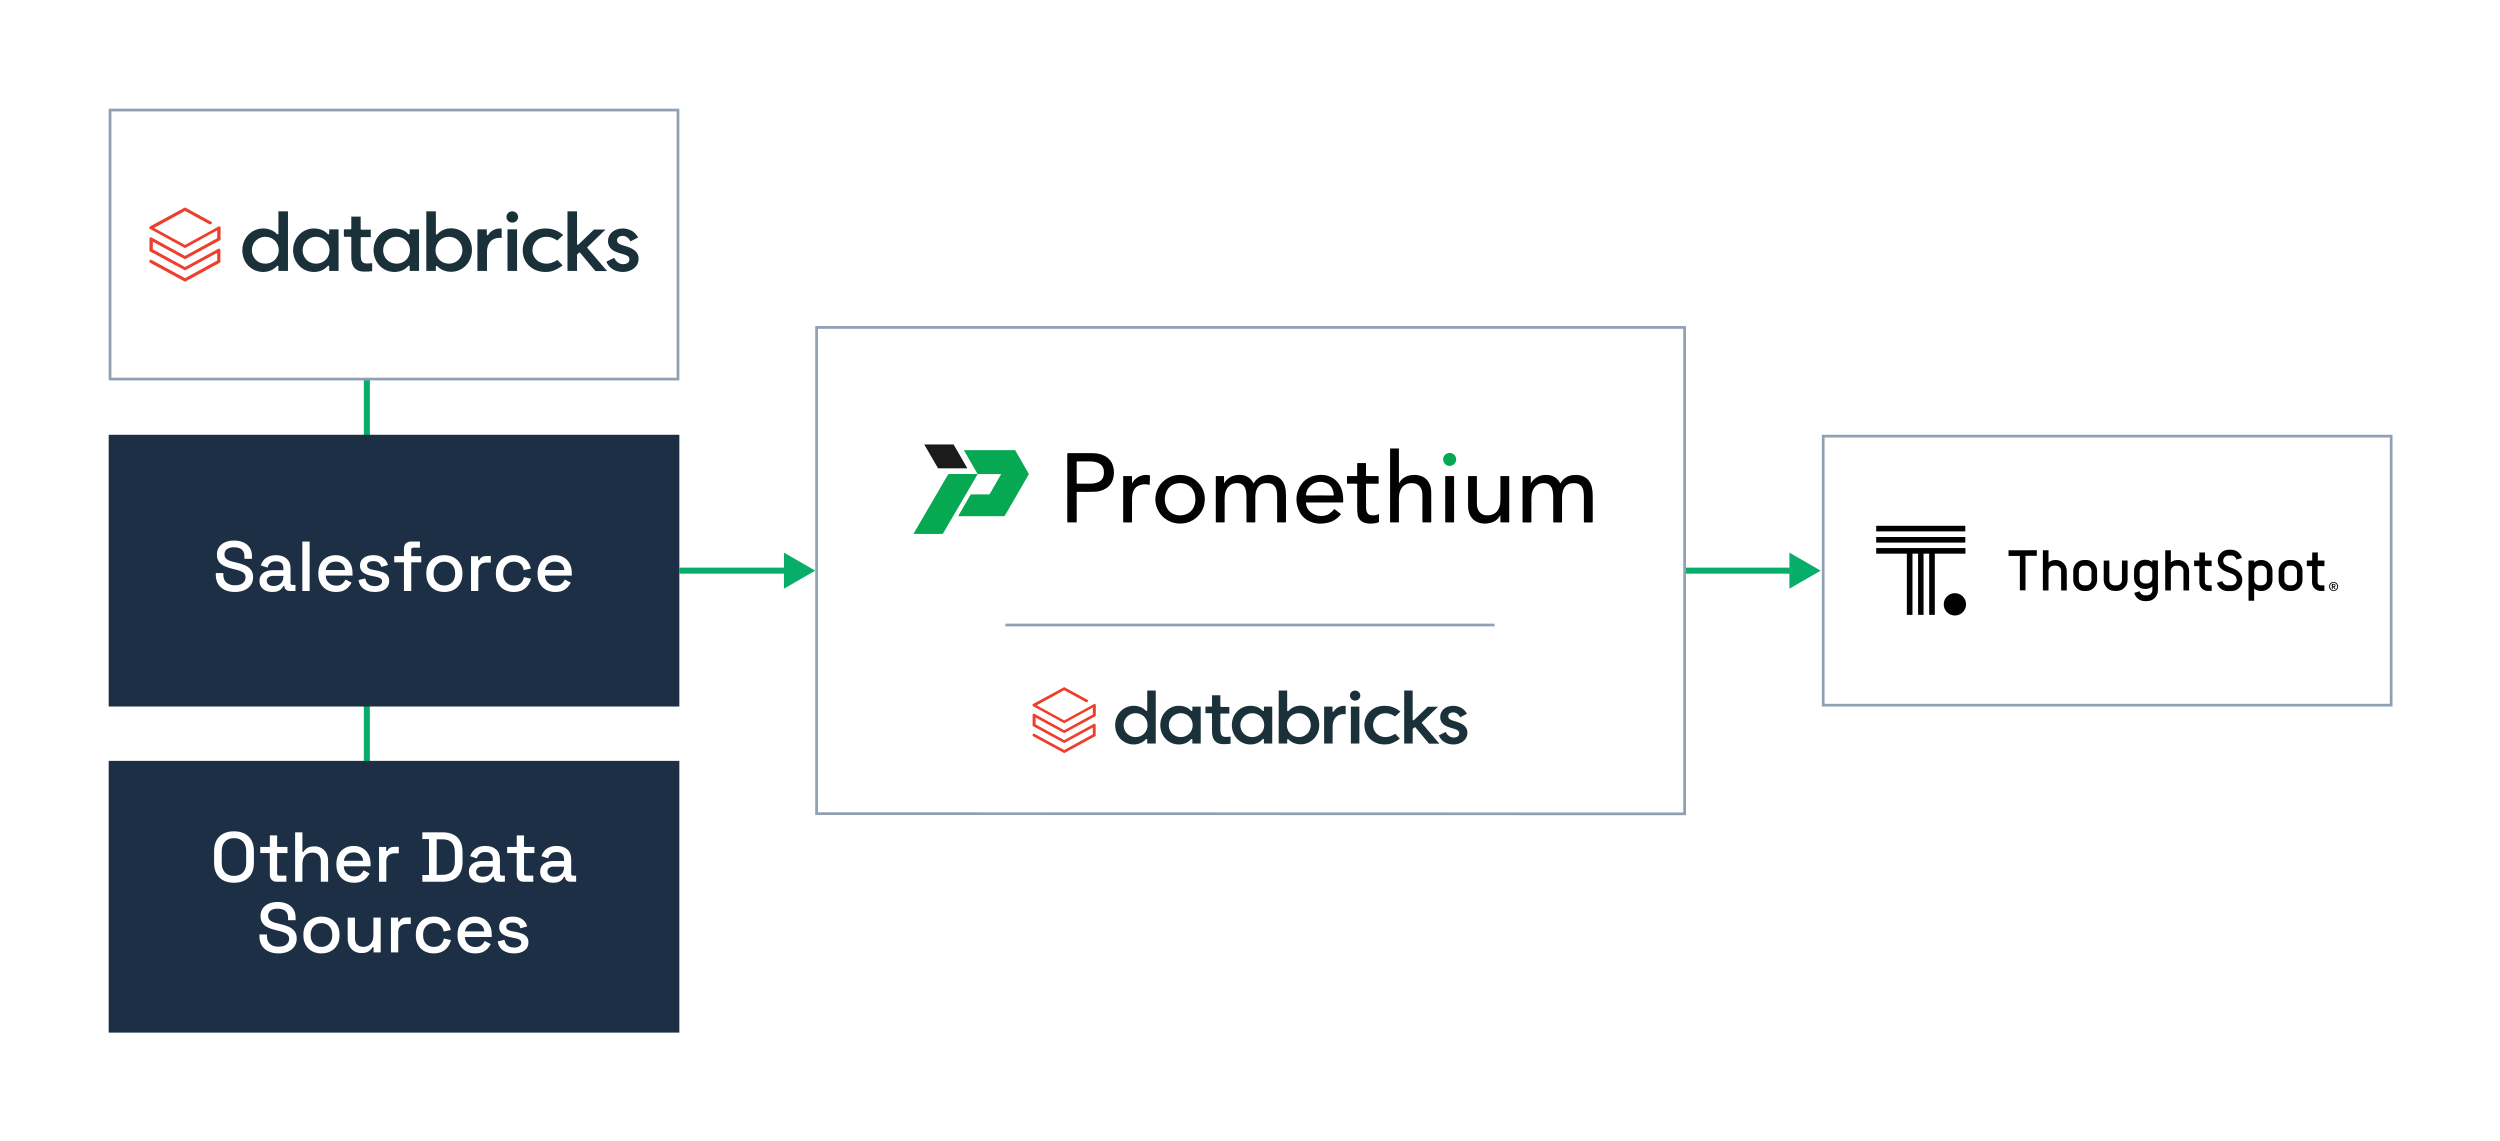 <?xml version="1.0" encoding="UTF-8"?>
<svg id="Layer_1" xmlns="http://www.w3.org/2000/svg" version="1.1" viewBox="0 0 920 420">
  <!-- Generator: Adobe Illustrator 29.5.1, SVG Export Plug-In . SVG Version: 2.1.0 Build 141)  -->
  <defs>
    <style>
      .st0 {
        fill: #1c2f44;
      }

      .st1 {
        fill: #010101;
      }

      .st2 {
        fill: #ef3e2c;
      }

      .st3 {
        fill-rule: evenodd;
      }

      .st3, .st4 {
        fill: #1b313a;
      }

      .st5 {
        fill: #07ae69;
      }

      .st6 {
        fill: none;
        stroke: #8fa0b3;
        stroke-miterlimit: 10;
      }

      .st7 {
        fill: #020202;
      }

      .st8 {
        fill: #1a1b1a;
      }

      .st9 {
        fill: #fff;
      }

      .st10 {
        fill: #07a852;
      }

      .st11 {
        fill: #8fa0b3;
      }
    </style>
  </defs>
  <rect class="st9" width="920" height="420"/>
  <g>
    <rect class="st5" x="250" y="208.89" width="40.442" height="2.22"/>
    <polygon class="st5" points="288.499 216.641 300 210 288.499 203.359 288.499 216.641"/>
  </g>
  <g>
    <rect class="st5" x="620" y="208.89" width="40.442" height="2.22"/>
    <polygon class="st5" points="658.499 216.641 670 210 658.499 203.359 658.499 216.641"/>
  </g>
  <rect class="st5" x="58.749" y="208.89" width="152.502" height="2.22" transform="translate(345 75) rotate(90)"/>
  <rect class="st0" x="40" y="160" width="210" height="100"/>
  <g>
    <rect class="st9" x="670.942" y="160.5" width="209" height="99"/>
    <path class="st11" d="M879.442,161v98h-208v-98h208M880.442,160h-210v100h210v-100h0Z"/>
  </g>
  <rect class="st0" x="40" y="280" width="210" height="100"/>
  <g>
    <path class="st9" d="M86.431,217.852c-1.37,0-2.583-.243-3.641-.728-1.057-.485-1.885-1.2-2.482-2.146-.598-.944-.897-2.093-.897-3.445v-.649h2.782v.649c0,1.283.386,2.245,1.157,2.887.771.641,1.798.962,3.081.962,1.3,0,2.279-.273,2.938-.819.659-.546.988-1.252.988-2.119,0-.572-.156-1.04-.468-1.404-.312-.363-.754-.653-1.326-.87s-1.257-.421-2.054-.611l-.962-.234c-1.162-.276-2.172-.619-3.029-1.026-.858-.407-1.521-.949-1.989-1.625-.468-.677-.702-1.543-.702-2.601,0-1.074.265-1.993.793-2.756.529-.763,1.262-1.352,2.197-1.768.937-.416,2.036-.624,3.302-.624s2.396.217,3.394.649c.996.434,1.781,1.075,2.353,1.924.572.85.858,1.916.858,3.198v.937h-2.782v-.937c0-.779-.16-1.412-.48-1.897-.321-.485-.768-.841-1.34-1.066-.571-.225-1.239-.338-2.002-.338-1.109,0-1.972.229-2.587.689-.615.459-.923,1.096-.923,1.91,0,.556.134,1.011.403,1.365.269.355.663.646,1.183.871.521.226,1.17.425,1.95.598l.962.234c1.179.26,2.219.594,3.12,1.001s1.612.958,2.132,1.651c.521.693.78,1.586.78,2.678s-.273,2.046-.819,2.86-1.322,1.451-2.327,1.91c-1.005.46-2.192.689-3.562.689Z"/>
    <path class="st9" d="M100.307,217.852c-.919,0-1.738-.156-2.457-.468-.72-.312-1.292-.771-1.717-1.378s-.637-1.344-.637-2.21c0-.885.212-1.616.637-2.197s1.006-1.019,1.742-1.313c.737-.294,1.573-.441,2.51-.441h3.899v-.832c0-.745-.226-1.343-.676-1.794-.451-.451-1.145-.676-2.08-.676-.919,0-1.621.217-2.106.649-.485.434-.806.997-.962,1.69l-2.496-.807c.208-.692.542-1.321,1.001-1.885.46-.562,1.07-1.018,1.833-1.365.763-.346,1.682-.52,2.757-.52,1.664,0,2.972.425,3.926,1.273.953.85,1.43,2.055,1.43,3.614v5.278c0,.52.242.78.729.78h1.092v2.235h-2.002c-.607,0-1.102-.155-1.482-.468-.381-.312-.572-.736-.572-1.274v-.077h-.39c-.139.26-.347.563-.624.909-.277.348-.685.646-1.222.897-.538.251-1.248.377-2.132.377ZM100.696,215.642c1.074,0,1.941-.308,2.6-.923.659-.615.988-1.46.988-2.535v-.26h-3.744c-.711,0-1.282.151-1.716.455-.434.303-.65.75-.65,1.339s.226,1.058.677,1.403c.45.348,1.065.521,1.846.521Z"/>
    <path class="st9" d="M111.266,217.487v-18.2h2.678v18.2h-2.678Z"/>
    <path class="st9" d="M123.644,217.852c-1.3,0-2.436-.273-3.406-.819s-1.729-1.316-2.274-2.313-.819-2.153-.819-3.472v-.312c0-1.335.269-2.5.807-3.497.536-.996,1.286-1.768,2.249-2.313.962-.547,2.075-.819,3.341-.819,1.23,0,2.31.272,3.236.819.928.546,1.651,1.304,2.171,2.274.521.971.78,2.106.78,3.406v1.014h-9.854c.034,1.127.411,2.024,1.131,2.691.719.667,1.616,1.001,2.69,1.001,1.006,0,1.764-.226,2.275-.676.511-.451.905-.971,1.183-1.561l2.21,1.145c-.242.485-.594.996-1.053,1.533-.459.538-1.062.988-1.807,1.353-.746.364-1.699.546-2.86.546ZM119.899,209.766h7.099c-.069-.971-.416-1.729-1.04-2.275s-1.439-.818-2.444-.818c-1.006,0-1.824.272-2.457.818s-1.019,1.305-1.157,2.275Z"/>
    <path class="st9" d="M137.96,217.852c-1.63,0-2.981-.364-4.057-1.092-1.074-.729-1.733-1.829-1.976-3.302l2.496-.599c.139.711.372,1.274.702,1.69.329.416.74.711,1.234.884.494.174,1.027.26,1.6.26.849,0,1.503-.164,1.963-.494.459-.329.688-.754.688-1.273,0-.521-.217-.901-.649-1.145-.434-.242-1.075-.441-1.924-.598l-.885-.156c-.866-.156-1.655-.381-2.365-.676-.711-.295-1.274-.702-1.69-1.222-.416-.521-.624-1.188-.624-2.002,0-1.214.45-2.154,1.353-2.821.9-.667,2.097-1.001,3.588-1.001,1.438,0,2.621.325,3.549.975.927.65,1.529,1.53,1.807,2.64l-2.496.701c-.155-.779-.485-1.33-.987-1.65-.503-.32-1.127-.481-1.872-.481-.729,0-1.301.135-1.717.403s-.624.646-.624,1.131c0,.521.204.901.611,1.145.407.242.958.425,1.651.546l.91.155c.918.156,1.759.373,2.521.65s1.365.676,1.807,1.196c.442.52.663,1.213.663,2.08,0,1.282-.477,2.279-1.43,2.989-.953.711-2.236,1.066-3.848,1.066Z"/>
    <path class="st9" d="M148.658,217.487v-10.556h-3.588v-2.262h3.588v-2.809c0-.779.234-1.403.702-1.872.468-.468,1.092-.702,1.872-.702h3.302v2.263h-2.443c-.503,0-.755.26-.755.779v2.341h3.692v2.262h-3.692v10.556h-2.678Z"/>
    <path class="st9" d="M163.512,217.852c-1.282,0-2.422-.265-3.419-.793s-1.78-1.287-2.353-2.275c-.572-.987-.858-2.157-.858-3.51v-.39c0-1.353.286-2.518.858-3.497s1.355-1.737,2.353-2.275c.997-.537,2.137-.806,3.419-.806,1.283,0,2.427.269,3.433.806,1.005.538,1.794,1.296,2.365,2.275.572.979.858,2.145.858,3.497v.39c0,1.353-.286,2.522-.858,3.51-.571.988-1.36,1.747-2.365,2.275-1.006.528-2.149.793-3.433.793ZM163.512,215.46c1.179,0,2.137-.377,2.873-1.132.736-.754,1.105-1.798,1.105-3.133v-.233c0-1.335-.364-2.379-1.092-3.134-.729-.754-1.69-1.131-2.887-1.131-1.161,0-2.11.377-2.847,1.131-.737.755-1.105,1.799-1.105,3.134v.233c0,1.335.368,2.379,1.105,3.133.736.755,1.686,1.132,2.847,1.132Z"/>
    <path class="st9" d="M173.335,217.487v-12.817h2.626v1.508h.416c.208-.537.541-.932,1.001-1.184.459-.251,1.026-.377,1.703-.377h1.533v2.418h-1.638c-.867,0-1.577.239-2.132.716s-.832,1.209-.832,2.196v7.54h-2.678Z"/>
    <path class="st9" d="M189.06,217.852c-1.231,0-2.345-.26-3.342-.78-.996-.52-1.785-1.273-2.365-2.262-.581-.988-.871-2.175-.871-3.562v-.338c0-1.386.29-2.569.871-3.549.58-.979,1.369-1.732,2.365-2.262.997-.528,2.11-.793,3.342-.793,1.23,0,2.278.226,3.146.676.866.451,1.564,1.049,2.093,1.794.529.746.871,1.569,1.027,2.47l-2.6.547c-.087-.572-.27-1.093-.547-1.561s-.667-.841-1.17-1.118c-.503-.276-1.135-.416-1.897-.416-.746,0-1.417.169-2.016.507-.598.339-1.07.824-1.417,1.456-.347.634-.52,1.4-.52,2.302v.233c0,.901.173,1.673.52,2.314s.819,1.127,1.417,1.456c.599.329,1.27.494,2.016.494,1.126,0,1.984-.29,2.574-.871.589-.581.962-1.322,1.117-2.224l2.601.599c-.208.884-.576,1.698-1.105,2.443-.528.746-1.227,1.339-2.093,1.781-.867.442-1.915.663-3.146.663Z"/>
    <path class="st9" d="M204.324,217.852c-1.301,0-2.436-.273-3.406-.819s-1.729-1.316-2.275-2.313-.818-2.153-.818-3.472v-.312c0-1.335.269-2.5.806-3.497.537-.996,1.287-1.768,2.249-2.313.962-.547,2.075-.819,3.341-.819,1.23,0,2.31.272,3.237.819.927.546,1.651,1.304,2.171,2.274s.78,2.106.78,3.406v1.014h-9.854c.035,1.127.412,2.024,1.131,2.691.72.667,1.616,1.001,2.691,1.001,1.005,0,1.764-.226,2.275-.676.511-.451.905-.971,1.183-1.561l2.21,1.145c-.243.485-.594.996-1.053,1.533-.46.538-1.062.988-1.808,1.353s-1.698.546-2.859.546ZM200.58,209.766h7.098c-.069-.971-.416-1.729-1.04-2.275s-1.438-.818-2.443-.818c-1.006,0-1.825.272-2.457.818-.634.546-1.019,1.305-1.157,2.275Z"/>
  </g>
  <g>
    <path class="st9" d="M86.1,324.852c-2.236,0-4.013-.628-5.33-1.885-1.317-1.256-1.976-3.072-1.976-5.447v-4.264c0-2.375.658-4.189,1.976-5.447,1.317-1.256,3.094-1.885,5.33-1.885s4.017.629,5.343,1.885c1.326,1.258,1.989,3.072,1.989,5.447v4.264c0,2.375-.663,4.191-1.989,5.447-1.326,1.257-3.106,1.885-5.343,1.885ZM86.1,322.33c1.438,0,2.548-.42,3.328-1.262.78-.84,1.17-1.988,1.17-3.444v-4.472c0-1.457-.39-2.604-1.17-3.445s-1.89-1.262-3.328-1.262c-1.404,0-2.505.421-3.302,1.262-.798.841-1.196,1.988-1.196,3.445v4.472c0,1.456.398,2.604,1.196,3.444.797.842,1.897,1.262,3.302,1.262Z"/>
    <path class="st9" d="M101.848,324.488c-.78,0-1.4-.234-1.859-.703-.459-.467-.689-1.092-.689-1.871v-7.982h-3.535v-2.262h3.535v-4.238h2.679v4.238h3.821v2.262h-3.821v7.514c0,.521.242.78.728.78h2.678v2.263h-3.535Z"/>
    <path class="st9" d="M108.603,324.488v-18.201h2.678v7.203h.416c.173-.33.42-.65.741-.963.32-.312.745-.566,1.273-.767.529-.199,1.2-.299,2.016-.299.97,0,1.833.217,2.587.649.754.434,1.348,1.045,1.78,1.834.434.789.65,1.737.65,2.847v7.696h-2.678v-7.488c0-1.109-.277-1.928-.832-2.457s-1.317-.793-2.288-.793c-1.109,0-1.998.363-2.665,1.092-.668.729-1.001,1.785-1.001,3.172v6.475h-2.678Z"/>
    <path class="st9" d="M130.286,324.852c-1.301,0-2.436-.273-3.406-.818-.971-.547-1.729-1.317-2.275-2.314-.546-.996-.818-2.153-.818-3.471v-.312c0-1.334.269-2.5.806-3.496.537-.997,1.287-1.769,2.249-2.314.962-.547,2.075-.819,3.341-.819,1.23,0,2.31.272,3.237.819.927.546,1.651,1.305,2.171,2.275s.78,2.105.78,3.405v1.015h-9.854c.035,1.127.412,2.023,1.131,2.69.72.667,1.616,1.001,2.691,1.001,1.005,0,1.764-.225,2.275-.676.511-.451.905-.971,1.183-1.561l2.21,1.145c-.243.485-.594.996-1.053,1.533-.46.538-1.062.988-1.808,1.353s-1.698.546-2.859.546ZM126.542,316.766h7.098c-.069-.971-.416-1.729-1.04-2.275-.624-.545-1.438-.818-2.443-.818-1.006,0-1.825.273-2.457.818-.634.547-1.019,1.305-1.157,2.275Z"/>
    <path class="st9" d="M139.484,324.488v-12.818h2.626v1.508h.416c.208-.537.542-.932,1.001-1.184.459-.25,1.027-.377,1.703-.377h1.534v2.418h-1.638c-.867,0-1.578.239-2.133.716s-.832,1.209-.832,2.196v7.541h-2.678Z"/>
    <path class="st9" d="M155.422,324.488v-2.496h2.444v-13.209h-2.444v-2.496h7.28c2.427,0,4.285.616,5.577,1.847,1.291,1.231,1.937,3.085,1.937,5.563v3.406c0,2.479-.646,4.329-1.937,5.551-1.292,1.223-3.15,1.834-5.577,1.834h-7.28ZM160.7,321.939h2.027c1.577,0,2.747-.398,3.511-1.195.762-.797,1.144-1.984,1.144-3.562v-3.588c0-1.595-.382-2.781-1.144-3.562-.764-.779-1.934-1.17-3.511-1.17h-2.027v13.078Z"/>
    <path class="st9" d="M177.366,324.852c-.919,0-1.738-.156-2.457-.468-.72-.312-1.292-.771-1.717-1.378-.425-.606-.637-1.344-.637-2.21,0-.884.212-1.616.637-2.197s1.006-1.019,1.742-1.313c.737-.294,1.573-.441,2.51-.441h3.899v-.832c0-.745-.226-1.343-.676-1.794-.451-.45-1.145-.676-2.08-.676-.919,0-1.621.217-2.106.649-.485.434-.806.998-.962,1.69l-2.496-.806c.208-.693.542-1.322,1.001-1.885.46-.563,1.07-1.019,1.833-1.365s1.682-.521,2.757-.521c1.664,0,2.972.425,3.926,1.274.953.85,1.43,2.054,1.43,3.613v5.278c0,.521.242.78.729.78h1.092v2.236h-2.002c-.607,0-1.102-.156-1.482-.469-.381-.312-.572-.736-.572-1.273v-.078h-.39c-.139.26-.347.563-.624.91s-.685.646-1.222.896c-.538.252-1.248.377-2.132.377ZM177.756,322.642c1.074,0,1.941-.308,2.6-.923.659-.615.988-1.46.988-2.535v-.26h-3.744c-.711,0-1.282.152-1.716.455s-.65.75-.65,1.339.226,1.058.677,1.403c.45.348,1.065.521,1.846.521Z"/>
    <path class="st9" d="M192.711,324.488c-.78,0-1.399-.234-1.859-.703-.459-.467-.688-1.092-.688-1.871v-7.982h-3.536v-2.262h3.536v-4.238h2.678v4.238h3.822v2.262h-3.822v7.514c0,.521.243.78.729.78h2.678v2.263h-3.536Z"/>
    <path class="st9" d="M203.59,324.852c-.919,0-1.738-.156-2.457-.468-.72-.312-1.292-.771-1.717-1.378-.425-.606-.637-1.344-.637-2.21,0-.884.212-1.616.637-2.197s1.006-1.019,1.742-1.313c.737-.294,1.573-.441,2.51-.441h3.899v-.832c0-.745-.226-1.343-.676-1.794-.451-.45-1.145-.676-2.08-.676-.919,0-1.621.217-2.106.649-.485.434-.806.998-.962,1.69l-2.496-.806c.208-.693.542-1.322,1.001-1.885.46-.563,1.07-1.019,1.833-1.365s1.682-.521,2.757-.521c1.664,0,2.972.425,3.926,1.274.953.85,1.43,2.054,1.43,3.613v5.278c0,.521.242.78.729.78h1.092v2.236h-2.002c-.607,0-1.102-.156-1.482-.469-.381-.312-.572-.736-.572-1.273v-.078h-.39c-.139.26-.347.563-.624.91s-.685.646-1.222.896c-.538.252-1.248.377-2.132.377ZM203.979,322.642c1.074,0,1.941-.308,2.6-.923.659-.615.988-1.46.988-2.535v-.26h-3.744c-.711,0-1.282.152-1.716.455s-.65.75-.65,1.339.226,1.058.677,1.403c.45.348,1.065.521,1.846.521Z"/>
    <path class="st9" d="M102.482,350.852c-1.369,0-2.583-.242-3.64-.728-1.058-.485-1.885-1.2-2.483-2.146-.598-.944-.896-2.093-.896-3.445v-.649h2.782v.649c0,1.283.385,2.246,1.156,2.887s1.799.962,3.081.962c1.301,0,2.279-.272,2.938-.819.658-.546.988-1.252.988-2.119,0-.572-.156-1.039-.469-1.404-.312-.363-.754-.653-1.326-.87-.571-.217-1.257-.421-2.054-.611l-.962-.233c-1.161-.277-2.171-.62-3.029-1.027-.857-.407-1.521-.949-1.988-1.625-.469-.676-.702-1.543-.702-2.6,0-1.075.264-1.994.793-2.756.528-.764,1.261-1.353,2.197-1.769.936-.416,2.036-.624,3.302-.624,1.265,0,2.396.217,3.393.65s1.781,1.074,2.354,1.924c.571.85.857,1.915.857,3.197v.937h-2.781v-.937c0-.779-.161-1.412-.481-1.897-.321-.485-.767-.841-1.339-1.065-.572-.226-1.239-.339-2.002-.339-1.109,0-1.972.229-2.587.689-.616.46-.923,1.097-.923,1.911,0,.555.134,1.01.402,1.365s.663.646,1.184.871c.52.225,1.17.424,1.949.598l.963.234c1.178.26,2.218.594,3.119,1,.901.408,1.612.958,2.133,1.651.52.693.779,1.586.779,2.678,0,1.093-.272,2.046-.818,2.86s-1.322,1.451-2.327,1.91c-1.006.46-2.193.689-3.562.689Z"/>
    <path class="st9" d="M118.28,350.852c-1.283,0-2.423-.264-3.419-.793-.997-.528-1.781-1.287-2.354-2.275-.571-.987-.857-2.157-.857-3.51v-.39c0-1.353.286-2.518.857-3.497.572-.979,1.356-1.737,2.354-2.275.996-.537,2.136-.806,3.419-.806,1.282,0,2.427.269,3.432.806,1.005.538,1.794,1.297,2.366,2.275.572.979.858,2.145.858,3.497v.39c0,1.353-.286,2.522-.858,3.51-.572.988-1.361,1.747-2.366,2.275-1.005.529-2.149.793-3.432.793ZM118.28,348.46c1.179,0,2.136-.377,2.873-1.132.736-.754,1.104-1.797,1.104-3.133v-.233c0-1.335-.363-2.379-1.092-3.134-.728-.754-1.689-1.131-2.886-1.131-1.162,0-2.11.377-2.848,1.131-.736.755-1.104,1.799-1.104,3.134v.233c0,1.336.368,2.379,1.104,3.133.737.755,1.686,1.132,2.848,1.132Z"/>
    <path class="st9" d="M132.996,350.722c-.972,0-1.838-.217-2.601-.649-.763-.434-1.36-1.049-1.794-1.847-.434-.797-.649-1.751-.649-2.86v-7.695h2.678v7.514c0,1.109.277,1.929.832,2.457.555.529,1.326.793,2.313.793,1.093,0,1.972-.367,2.64-1.105.667-.736,1.001-1.797,1.001-3.185v-6.474h2.678v12.818h-2.626v-1.924h-.416c-.243.52-.676,1.01-1.3,1.469s-1.543.688-2.756.688Z"/>
    <path class="st9" d="M143.877,350.488v-12.818h2.626v1.508h.416c.208-.537.541-.932,1.001-1.184.459-.25,1.026-.377,1.703-.377h1.533v2.418h-1.638c-.867,0-1.577.239-2.132.716s-.832,1.209-.832,2.196v7.541h-2.678Z"/>
    <path class="st9" d="M159.602,350.852c-1.23,0-2.345-.26-3.341-.779-.997-.521-1.785-1.274-2.366-2.263-.581-.987-.871-2.175-.871-3.562v-.338c0-1.387.29-2.57.871-3.549.581-.979,1.369-1.733,2.366-2.263.996-.528,2.11-.793,3.341-.793s2.279.226,3.146.677c.866.45,1.563,1.049,2.093,1.793.528.746.871,1.569,1.026,2.471l-2.6.546c-.087-.572-.269-1.093-.546-1.56-.277-.469-.668-.842-1.17-1.119-.503-.276-1.136-.416-1.898-.416-.745,0-1.417.17-2.015.508s-1.07.823-1.417,1.455c-.347.634-.521,1.4-.521,2.302v.233c0,.902.174,1.674.521,2.314.347.642.819,1.127,1.417,1.456s1.27.494,2.015.494c1.127,0,1.984-.29,2.574-.871.589-.581.962-1.321,1.118-2.224l2.6.599c-.208.884-.576,1.698-1.104,2.444-.529.745-1.227,1.338-2.093,1.781-.867.441-1.916.662-3.146.662Z"/>
    <path class="st9" d="M174.866,350.852c-1.301,0-2.436-.273-3.406-.818-.971-.547-1.729-1.317-2.275-2.314-.546-.996-.818-2.153-.818-3.471v-.312c0-1.334.269-2.5.806-3.496.537-.997,1.287-1.769,2.249-2.314.962-.547,2.075-.819,3.341-.819,1.23,0,2.31.272,3.237.819.927.546,1.651,1.305,2.171,2.275s.78,2.105.78,3.405v1.015h-9.854c.035,1.127.412,2.023,1.131,2.69.72.667,1.616,1.001,2.691,1.001,1.005,0,1.764-.225,2.275-.676.511-.451.905-.971,1.183-1.561l2.21,1.145c-.243.485-.594.996-1.053,1.533-.46.538-1.062.988-1.808,1.353s-1.698.546-2.859.546ZM171.122,342.766h7.098c-.069-.971-.416-1.729-1.04-2.275-.624-.545-1.438-.818-2.443-.818-1.006,0-1.825.273-2.457.818-.634.547-1.019,1.305-1.157,2.275Z"/>
    <path class="st9" d="M189.182,350.852c-1.63,0-2.981-.363-4.057-1.092-1.074-.729-1.733-1.828-1.976-3.302l2.496-.599c.139.711.372,1.274.702,1.69.329.416.74.711,1.234.884.494.174,1.027.26,1.6.26.849,0,1.503-.164,1.963-.494.459-.328.688-.754.688-1.273s-.217-.9-.649-1.145c-.434-.242-1.075-.441-1.924-.598l-.885-.156c-.866-.156-1.655-.381-2.365-.676-.711-.295-1.274-.701-1.69-1.222s-.624-1.187-.624-2.002c0-1.214.45-2.153,1.353-2.821.9-.667,2.097-1.001,3.588-1.001,1.438,0,2.621.325,3.549.976.927.649,1.529,1.529,1.807,2.639l-2.496.701c-.155-.779-.485-1.33-.987-1.65-.503-.32-1.127-.48-1.872-.48-.729,0-1.301.134-1.717.402-.416.27-.624.646-.624,1.131,0,.521.204.902.611,1.145s.958.425,1.651.546l.91.155c.918.156,1.759.373,2.521.65s1.365.676,1.807,1.196c.442.521.663,1.214.663,2.08,0,1.282-.477,2.279-1.43,2.989-.953.711-2.236,1.066-3.848,1.066Z"/>
  </g>
  <g>
    <rect class="st9" x="40.5" y="40.5" width="209" height="99"/>
    <path class="st11" d="M249,41v98H41V41h208M250,40H40v100h210V40h0Z"/>
  </g>
  <g>
    <path class="st2" d="M81.105,96.575v-4.817l-.521-.325-12.499,6.835-11.848-6.51v-2.799l11.848,6.445,13.085-7.096v-4.752l-.521-.325-12.564,6.901-11.392-6.25,11.392-6.25,9.179,5.013.716-.391v-.521l-9.895-5.403-13.085,7.096v.716l13.085,7.161,11.848-6.51v2.864l-11.848,6.51-12.564-6.901-.521.325v4.817l13.085,7.096,11.848-6.445v2.799l-11.848,6.51-12.564-6.835-.521.325v.716l13.085,7.096,13.02-7.096Z"/>
    <path class="st3" d="M105.973,77.761v21.939h-3.515v-1.627c0-.13-.065-.26-.195-.26-.13-.065-.26,0-.325.065-1.237,1.367-3.06,2.213-5.078,2.213-2.083,0-4.036-.846-5.468-2.278-1.432-1.497-2.213-3.515-2.213-5.729,0-4.492,3.385-8.007,7.682-8.007,2.018,0,3.906.781,5.078,2.083.065.065.195.13.325.065.13-.065.195-.13.195-.26v-8.203h3.515ZM92.693,92.083c0,2.799,2.148,4.948,4.948,4.948,2.799,0,4.948-2.148,4.948-4.948s-2.148-4.948-4.948-4.948c-2.734,0-4.948,2.148-4.948,4.948Z"/>
    <path class="st3" d="M124.591,84.401v15.298h-3.45v-1.627c0-.13-.065-.26-.195-.26-.13-.065-.26,0-.325.065-1.237,1.432-3.06,2.213-5.078,2.213-4.297,0-7.682-3.515-7.682-8.007s3.385-8.007,7.682-8.007c2.083,0,3.906.716,5.078,2.083.065.065.195.13.325.065.13-.065.195-.13.195-.26v-1.562l3.45-0ZM111.376,92.083c0,2.799,2.148,4.948,4.948,4.948,2.799,0,4.948-2.148,4.948-4.948s-2.148-4.948-4.948-4.948c-2.734,0-4.948,2.148-4.948,4.948Z"/>
    <path class="st3" d="M154.212,84.401v15.298h-3.45v-1.627c0-.13-.065-.26-.195-.26-.13-.065-.26,0-.325.065-1.237,1.432-3.06,2.213-5.078,2.213-4.297,0-7.682-3.515-7.682-8.007s3.385-8.007,7.682-8.007c2.083,0,3.906.716,5.078,2.083.065.065.195.13.325.065.13-.065.195-.13.195-.26v-1.562l3.45-0ZM140.996,92.083c0,2.799,2.148,4.948,4.948,4.948s4.948-2.148,4.948-4.948-2.148-4.948-4.948-4.948-4.948,2.148-4.948,4.948Z"/>
    <path class="st3" d="M160.722,97.877h-.13c-.13.065-.195.13-.195.26v1.562h-3.515v-21.939h3.515v8.268c0,.13.065.26.195.26.13.065.26,0,.325-.065,1.237-1.367,3.06-2.213,5.078-2.213,2.083,0,4.036.846,5.468,2.278,1.432,1.497,2.213,3.515,2.213,5.729,0,4.492-3.385,8.007-7.682,8.007-2.018,0-3.906-.781-5.078-2.083-.065 0-.13-.065-.195-.065ZM165.213,87.136c-2.799,0-4.948,2.148-4.948,4.948s2.148,4.948,4.948,4.948,4.948-2.148,4.948-4.948c-0-2.799-2.213-4.948-4.948-4.948Z"/>
    <path class="st4" d="M183.767,87.526c.325,0,.651,0,.846.065v-3.45c-.13,0-.325-.065-.586-.065-1.823,0-3.515.911-4.362,2.344-.065.13-.195.195-.325.13s-.195-.13-.195-.26v-1.888h-3.45v15.298h3.515v-6.705c-.13-3.385,1.693-5.468,4.557-5.468Z"/>
    <rect class="st4" x="186.761" y="84.401" width="3.515" height="15.298"/>
    <path class="st4" d="M188.519,77.761c-1.172,0-2.148.911-2.148,2.083s.976,2.083,2.148,2.083,2.148-.911,2.148-2.083c-0-1.107-.977-2.083-2.148-2.083Z"/>
    <path class="st4" d="M200.693,84.076c-4.817,0-8.333,3.385-8.333,8.007,0,2.278.846,4.297,2.344,5.729,1.497,1.432,3.646,2.278,5.989,2.278,1.953,0,3.515-.391,6.38-2.409l-1.953-2.018c-1.432.911-2.734,1.367-4.036,1.367-2.929,0-5.143-2.148-5.143-4.948s2.213-4.948,5.143-4.948c1.367,0,2.669.456,3.971,1.367l2.213-2.018c-2.669-2.213-5.013-2.409-6.575-2.409Z"/>
    <path class="st4" d="M213.127,92.995c.065-.065.13-.065.195-.065h0c.065,0,.13.065.195.13l5.599,6.705h4.297l-7.226-8.463c-.13-.13-.065-.26,0-.391l6.64-6.445h-4.231l-5.729,5.533c-.065.065-.195.13-.325.065s-.195-.13-.195-.26v-12.043h-3.515v21.939h3.515v-5.924c0-.065.065-.13.065-.195l.716-.586Z"/>
    <path class="st4" d="M229.206,100.09c2.864,0,5.794-1.693,5.794-4.882,0-2.083-1.367-3.515-4.166-4.427l-1.888-.586c-1.302-.391-1.888-.976-1.888-1.823,0-.911.846-1.562,2.083-1.562,1.172,0,2.213.716,2.864,2.018l2.799-1.432c-1.042-2.083-3.19-3.32-5.664-3.32-3.125,0-5.403,1.953-5.403,4.622,0,2.148,1.302,3.58,3.971,4.362l1.953.586c1.367.391,1.953.911,1.953,1.823,0,1.302-1.237,1.758-2.278,1.758-1.432,0-2.669-.911-3.32-2.344l-2.864,1.432c.911,2.344,3.255,3.776,6.054,3.776Z"/>
    <path class="st4" d="M134.291,99.96c1.107,0,2.083-.065,2.669-.195v-2.929c-.456.065-1.237.13-1.758.13-1.432,0-2.474-.26-2.474-3.19v-6.25c0-.13.13-.26.325-.26h3.385v-2.734h-3.385c-.195,0-.325-.13-.325-.26v-4.557h-3.45v4.427c0,.13-.13.26-.325.26h-2.409v2.734h2.409c.195,0,.325.13.325.26v7.096c-.065,5.468,3.646,5.468,5.013,5.468Z"/>
  </g>
  <path class="st1" d="M855.398,208.343v-2.068h-2.437v-2.975h-2.068v2.975h-1.983v2.068h1.927v5.978c0,1.728,1.417,3.145,3.145,3.145h1.388v-2.068h-1.388c-.595,0-1.105-.453-1.105-1.105v-5.978l2.522.028h0ZM843.328,206.076c2.238,0,3.995,1.813,3.995,4.023v3.372c0,2.182-1.813,4.023-3.995,4.023h-.793c-2.182,0-3.995-1.813-3.995-4.023v-3.372c0-2.238,1.813-4.023,3.995-4.023l.793 0ZM840.637,210.099v3.372c0,1.105.878,1.927,1.927,1.927h.793c1.105,0,1.927-.878,1.927-1.927v-3.372c0-1.105-.85-1.927-1.927-1.927h-.793c-1.048-.057-1.927.822-1.927,1.927ZM836.273,210.099v3.372c0,2.238-1.813,4.023-3.995,4.023h-.255c-.935,0-1.813-.34-2.493-.878v4.448h-2.068v-14.79h2.068v.68c.68-.538,1.502-.878,2.493-.878h.255c2.182,0,3.995,1.785,3.995,4.023ZM834.205,210.099c0-1.048-.85-1.927-1.927-1.927h-.793c-1.048,0-1.927.878-1.927,1.927v3.372c0,1.105.878,1.927,1.927,1.927h.793c1.105,0,1.927-.878,1.927-1.927v-3.372ZM817.828,213.839c.198.878.963,1.558,1.927,1.558h1.417c1.048,0,1.927-.878,1.927-1.927,0-1.218-.765-1.927-1.842-2.352l-1.898-.708c-1.757-.68-3.23-1.842-3.23-4.08s1.813-4.023,3.995-4.023h1.02c1.842,0,3.457,1.275,3.853,3.032l-2.012.595c-.17-.878-.963-1.502-1.898-1.502h-1.02c-1.105,0-1.927.878-1.927,1.927,0,.85.283,1.473,1.983,2.153l1.898.765c1.927.793,3.145,2.238,3.145,4.25,0,2.238-1.813,3.995-3.995,3.995h-1.417c-1.898,0-3.457-1.303-3.91-3.032l1.983-.652ZM813.862,208.343v-2.068h-2.437v-2.975h-2.068v2.975h-1.927v2.068h1.927v5.978c0,1.728,1.417,3.145,3.145,3.145h1.388v-2.068h-1.388c-.595,0-1.105-.453-1.105-1.105v-5.978l2.465.028h0ZM805.588,210.099v7.197h-2.068v-7.197c0-1.105-.85-1.927-1.927-1.927h-.793c-1.048,0-1.927.878-1.927,1.927v7.197h-2.068v-14.79h2.068v4.448c.68-.538,1.502-.878,2.493-.878h.255c2.182,0,3.967,1.785,3.967,4.023ZM794.113,206.274v10.937c0,2.238-1.757,3.995-3.995,3.995h-.85c-1.898,0-3.457-1.303-3.853-3.032l1.983-.595c.198.85.963,1.502,1.898,1.502h.85c1.048,0,1.927-.878,1.927-1.927v-1.303c-.68.538-1.502.878-2.493.878h-.255c-2.182,0-3.995-1.813-3.995-4.023v-2.692c0-2.238,1.813-4.023,3.995-4.023h.255c.935,0,1.813.34,2.493.878v-.68l2.04.085h0ZM792.045,212.791v-2.692c0-1.105-.85-1.927-1.927-1.927h-.793c-1.048,0-1.927.878-1.927,1.927v2.692c0,1.048.878,1.927,1.927,1.927h.793c1.048,0,1.927-.878,1.927-1.927ZM776.235,206.274v7.197c0,1.105.85,1.927,1.927,1.927h.793c1.105,0,1.927-.878,1.927-1.927v-7.197h2.068v7.197c0,2.238-1.813,3.995-3.995,3.995h-.793c-2.238,0-3.995-1.813-3.995-4.023v-7.14l2.068-.028h0ZM767.735,206.076c2.238,0,3.995,1.813,3.995,4.023v3.372c0,2.182-1.813,4.023-3.995,4.023h-.793c-2.182,0-3.995-1.813-3.995-4.023v-3.372c0-2.238,1.813-4.023,3.995-4.023l.793 0ZM765.015,210.099v3.372c0,1.105.878,1.927,1.927,1.927h.793c1.105,0,1.927-.878,1.927-1.927v-3.372c0-1.105-.85-1.927-1.927-1.927h-.793c-1.048-.057-1.927.822-1.927,1.927ZM760.567,210.099v7.197h-2.068v-7.197c0-1.105-.85-1.927-1.927-1.927h-.793c-1.048,0-1.927.878-1.927,1.927v7.197h-2.068v-14.79h2.068v4.448c.68-.538,1.502-.878,2.493-.878h.255c2.153,0,3.967,1.785,3.967,4.023ZM749.545,202.478v2.068h-4.165v12.693h-2.068v-12.665h-4.165v-2.068l10.398-.028h0ZM719.398,218.287c2.267,0,4.108,1.842,4.108,4.108s-1.842,4.108-4.108,4.108-4.108-1.842-4.108-4.108c0-2.267,1.842-4.108,4.108-4.108ZM723.223,201.684h-32.782v2.068h11.277v22.525h2.068v-22.525h2.068v22.525h2.012v-22.525h2.068v22.525h2.068v-22.525h11.277v-2.068h-.057ZM690.442,197.604h32.782v2.068h-32.782v-2.068ZM690.442,193.496h32.782v2.068h-32.782v-2.068ZM858.77,217.494c.935,0,1.672-.765,1.672-1.672s-.765-1.672-1.672-1.672c-.963,0-1.672.765-1.672,1.672s.708,1.672,1.672,1.672ZM858.77,217.211c-.765,0-1.332-.623-1.332-1.388s.595-1.388,1.332-1.388,1.332.623,1.332,1.388-.595,1.388-1.332,1.388ZM858.458,216.786v-.765h.198l.453.765h.368l-.453-.793c.255-.085.453-.255.453-.538,0-.17-.085-.34-.198-.453-.113-.085-.283-.113-.51-.113h-.652v1.898l.34 0h0ZM858.77,215.737h-.283v-.595h.283c.255,0,.425.085.425.283-.028.227-.17.312-.425.312Z"/>
  <g>
    <polygon class="st9" points="300.5 299.409 300.5 120.5 619.941 120.5 619.941 299.5 300.5 299.409"/>
    <path class="st11" d="M619.442,121v178l-318.442-.091V121h318.442M620.442,120h-320.442v179.909l320.442.091V120h0Z"/>
  </g>
  <g>
    <path class="st10" d="M336.123,196.378c.119.033.124-.077.157-.134,1.909-3.276,3.815-6.553,5.724-9.83,1.458-2.504,2.919-5.005,4.379-7.509.829-1.42,1.661-2.839,2.481-4.264.097-.168.203-.209.38-.209,3.373.004,6.746.003,10.119.001.107,0,.257.06.312-.047.05-.099-.069-.199-.124-.293-1.574-2.732-3.148-5.463-4.722-8.195-.131-.226-.121-.243.146-.243,6.121,0,12.241.002,18.363-.005.211-.001.292.105.38.257,1.408,2.45,2.819,4.898,4.23,7.347.195.339.386.681.589,1.016.081.133.074.238-.003.372-.907,1.56-1.807,3.124-2.709,4.685-1.703,2.945-3.405,5.888-5.108,8.831-.304.525-.619,1.043-.912,1.575-.095.173-.207.225-.399.225-4.15-.005-8.3-.003-12.45-.003-1.353,0-2.708,0-4.062-.001-.275,0-.291-.024-.156-.255,1.451-2.508,2.905-5.015,4.351-7.526.103-.177.223-.236.422-.235,2.107.006,4.214.001,6.321.008.212.001.327-.064.433-.248,1.34-2.333,2.689-4.659,4.036-6.989.138-.238.129-.256-.154-.256-2.7-.001-5.4.002-8.1-.004-.182,0-.29.055-.383.216-1.415,2.437-2.836,4.869-4.257,7.303-1.875,3.213-3.752,6.426-5.627,9.639-.901,1.544-1.802,3.087-2.697,4.634-.098.17-.206.239-.412.238-3.397-.007-6.794-.006-10.191-.006-.12,0-.238.001-.358.001v-.096h0Z"/>
    <path class="st8" d="M350.979,163.551c-.068.114.042.179.084.251,1.43,2.489,2.866,4.974,4.301,7.459.203.352.405.702.609,1.055-.09.055-.181.035-.267.035-3.429.001-6.858,0-10.287.004-.146,0-.228-.038-.302-.167-1.624-2.81-3.253-5.616-4.88-8.423-.038-.066-.11-.122-.075-.214h10.817Z"/>
    <path class="st7" d="M450.448,177.899c1.012-1.783,2.554-2.713,4.444-3.04,1.589-.274,3.148-.094,4.538.837.739.496,1.292,1.163,1.738,1.925.052.09.102.18.168.296.234-.408.474-.788.772-1.127.894-1.019,2.039-1.616,3.345-1.884,1.451-.299,2.897-.207,4.264.381,1.744.75,2.736,2.143,3.177,3.954.251,1.03.341,2.079.341,3.138.001,3.216-.002,6.43.005,9.646.001.191-.052.232-.235.23-.929-.01-1.859-.011-2.788.001-.199.002-.23-.063-.229-.241.005-3.023.006-6.046.002-9.07-.001-.776-.026-1.551-.171-2.316-.186-.986-.614-1.826-1.502-2.374-.417-.258-.877-.39-1.358-.435-.762-.071-1.519-.041-2.26.18-1.094.325-1.786,1.074-2.224,2.093-.409.95-.527,1.952-.528,2.974-.002,2.976-.002,5.951.004,8.926,0,.198-.029.269-.252.265-.921-.016-1.843-.014-2.764-.002-.196.002-.229-.059-.229-.238.005-2.856.008-5.711.002-8.566-.003-1.056-.024-2.112-.282-3.145-.208-.837-.585-1.571-1.343-2.051-.636-.401-1.348-.484-2.075-.466-2.011.054-3.437,1.312-4.027,3.249-.252.828-.315,1.677-.315,2.535-.002,2.807-.003,5.614.004,8.422.001.212-.05.262-.261.259-.929-.012-1.858-.011-2.788-.001-.174.002-.205-.05-.205-.212.004-5.542.005-11.085-.002-16.627,0-.199.063-.232.241-.229.858.008,1.715.008,2.572-.001.175-.002.23.034.227.221-.013.735-.006,1.471-.006,2.207v.286h-0Z"/>
    <path class="st7" d="M563.388,177.857c.168-.391.405-.736.697-1.039,1.2-1.244,2.663-1.932,4.393-2.04,1.018-.063,2.016.046,2.965.444,1.153.483,1.979,1.329,2.602,2.39.056.096.11.194.175.308.307-.559.654-1.066,1.113-1.484,1.245-1.133,2.722-1.671,4.398-1.673.991-.002,1.969.113,2.883.524,1.732.779,2.727,2.155,3.165,3.966.249,1.031.339,2.08.339,3.139.001,3.207-.002,6.414.006,9.622,0,.206-.057.243-.25.241-.898-.011-1.795-.014-2.692.001-.239.004-.316-.043-.315-.303.011-2.999.009-5.998.005-8.997-.001-.776-.025-1.552-.169-2.317-.216-1.152-.754-2.081-1.878-2.574-.484-.213-1.001-.268-1.524-.276-.743-.011-1.47.073-2.158.374-.881.386-1.42,1.087-1.79,1.942-.407.942-.523,1.938-.524,2.951-.002,2.984-.002,5.966.004,8.95,0,.193-.035.253-.242.25-.921-.013-1.843-.013-2.764,0-.211.003-.241-.063-.24-.252.007-2.847.009-5.695.002-8.542-.002-1.064-.022-2.129-.283-3.168-.208-.827-.584-1.552-1.332-2.032-.406-.261-.858-.388-1.33-.44-1.021-.113-1.994.035-2.88.589-.995.623-1.562,1.551-1.902,2.643-.258.826-.313,1.678-.313,2.535-.002,2.799-.004,5.599.004,8.398.001.224-.06.273-.275.269-.921-.011-1.843-.009-2.764-.001-.157.001-.216-.023-.216-.201.006-5.551.005-11.101.001-16.652,0-.16.029-.219.205-.217.873.01,1.747.009,2.62.001.167-.002.213.042.212.21-.009.814-.004,1.628-.004,2.442l.058.02h0Z"/>
    <path class="st7" d="M392.765,179.484c0-4.15.002-8.301-.005-12.451-.001-.22.055-.272.273-.271,2.884.007,5.768.005,8.652.005,1.222.001,2.434.09,3.6.485,1.56.529,2.868,1.398,3.72,2.854.48.82.714,1.721.844,2.65.181,1.287.057,2.551-.343,3.785-.52,1.607-1.582,2.742-3.069,3.512-1.106.572-2.289.855-3.523.919-2.129.11-4.261.028-6.391.042-.229.002-.303.039-.303.291.011,3.567.006,7.134.012,10.701,0,.194-.037.252-.243.25-.994-.013-1.987-.012-2.98-.001-.199.002-.248-.046-.248-.247.007-4.175.005-8.35.005-12.525M396.226,173.879c0,1.304.002,2.607-.002,3.911,0,.136.005.212.184.212,1.603-.01,3.205.012,4.807-.017.969-.018,1.931-.133,2.841-.512,1.02-.425,1.72-1.138,2.023-2.214.177-.632.201-1.276.144-1.925-.125-1.441-.828-2.47-2.186-3.024-1.051-.428-2.158-.509-3.274-.518-1.434-.011-2.868.001-4.301-.007-.181-.001-.242.034-.24.23.01,1.288.005,2.575.005,3.863"/>
    <path class="st7" d="M514.865,177.811c.186-.361.387-.714.656-1.02.931-1.06,2.127-1.651,3.492-1.9,1.42-.257,2.823-.168,4.176.374,1.266.508,2.182,1.392,2.788,2.608.54,1.085.716,2.245.718,3.439.003,3.576-.001,7.151.007,10.727,0,.188-.056.217-.226.216-.929-.008-1.86-.012-2.788.002-.212.003-.24-.064-.24-.253.007-3.215.006-6.43.003-9.646-.001-.664-.042-1.323-.243-1.965-.562-1.799-1.917-2.609-3.695-2.605-.819.002-1.608.154-2.332.554-1.093.605-1.713,1.572-2.07,2.735-.258.843-.313,1.711-.313,2.584-.002,2.783-.003,5.567.004,8.35.001.202-.049.247-.247.245-.929-.011-1.859-.008-2.788-.002-.152.001-.219-.014-.219-.198.006-8.943.006-17.886.001-26.828,0-.163.05-.194.2-.193.946.007,1.891.01,2.836-.002.19-.002.216.058.216.227-.005,4.095-.004,8.191-.004,12.286v.253c.023.003.046.007.068.011"/>
    <path class="st7" d="M487.441,184.908c-2.203,0-4.406.003-6.609-.005-.201-.001-.25.043-.236.247.103,1.526.824,2.713,2.059,3.566,1.642,1.135,3.454,1.457,5.389.896.826-.239,1.481-.773,2.107-1.338.286-.258.549-.539.791-.837.076-.094.131-.102.229-.026.734.567,1.471,1.131,2.212,1.69.112.084.084.134.014.221-1.234,1.533-2.792,2.567-4.711,3.032-1.968.476-3.938.496-5.871-.157-2.262-.763-3.915-2.238-4.855-4.436-1.045-2.444-1.18-4.957-.199-7.442,1.267-3.209,3.67-5.051,7.105-5.486,1.494-.19,2.98-.08,4.393.486,1.577.632,2.818,1.68,3.694,3.143.982,1.639,1.307,3.444,1.339,5.323.005.304-.012.609.006.912.011.185-.048.219-.224.219-1.859-.007-3.717-.005-5.576-.005h-1.057ZM485.698,182.316c1.625,0,3.251-.006,4.877.007.238.002.271-.072.247-.279-.047-.397-.088-.794-.182-1.183-.328-1.343-1.034-2.422-2.322-2.992-1.896-.838-3.768-.734-5.496.445-1.313.896-2.066,2.171-2.224,3.773-.019.191.037.234.225.233,1.625-.007,3.251-.004,4.877-.004"/>
    <path class="st7" d="M434.292,174.758c2.825.035,5.188,1.098,7.005,3.26,1.524,1.813,2.209,3.932,2.046,6.308-.176,2.55-1.257,4.652-3.214,6.278-1.449,1.203-3.133,1.891-5.028,2.042-1.721.136-3.36-.137-4.912-.913-1.805-.903-3.179-2.234-4.069-4.049-1.1-2.243-1.241-4.565-.422-6.909.798-2.285,2.321-3.975,4.494-5.07,1.288-.649,2.657-.948,4.099-.947M439.907,183.711c-.011-.789-.111-1.563-.373-2.309-.543-1.55-1.562-2.652-3.107-3.244-1.002-.385-2.043-.461-3.094-.3-1.919.293-3.338,1.294-4.115,3.089-.725,1.674-.751,3.401-.168,5.123.531,1.566,1.584,2.655,3.146,3.232,1.03.38,2.092.444,3.168.263,1.427-.241,2.6-.915,3.444-2.102.798-1.121,1.086-2.399,1.1-3.751"/>
    <path class="st7" d="M552.112,189.621c-.12.115-.16.273-.24.406-.726,1.197-1.817,1.919-3.124,2.316-1.69.514-3.379.479-5.03-.186-1.249-.502-2.145-1.39-2.744-2.587-.541-1.083-.718-2.243-.719-3.437-.004-3.575,0-7.149-.006-10.724-.001-.178.04-.226.222-.224.929.01,1.858.011,2.788-.001.209-.002.243.068.243.259-.006,3.207-.006,6.414-.003,9.621.001.68.04,1.355.252,2.011.512,1.584,1.686,2.501,3.351,2.574,1.174.051,2.279-.173,3.225-.924.767-.608,1.221-1.421,1.506-2.34.263-.849.318-1.725.318-2.606.002-2.767.005-5.534-.006-8.301-.001-.255.075-.299.307-.295.913.013,1.826.01,2.739.001.171-.002.209.048.209.213-.005,5.55-.005,11.1,0,16.649.001.17-.043.209-.21.208-.945-.009-1.891-.009-2.835-.001-.168.002-.21-.045-.208-.211.01-.728.005-1.455.003-2.183-.001-.077.027-.16-.039-.24"/>
    <path class="st7" d="M507.458,189.161c0,.96-.003,1.88.004,2.8.001.134-.067.177-.165.225-.558.265-1.158.353-1.763.425-1.108.132-2.212.119-3.283-.215-1.558-.485-2.443-1.563-2.671-3.174-.116-.825-.13-1.658-.132-2.49-.007-2.831-.005-5.662.002-8.494.001-.2-.047-.247-.247-.246-1.098.011-2.195,0-3.293.01-.186.002-.222-.052-.22-.226.01-.784.011-1.567,0-2.351-.002-.187.044-.241.236-.239,1.082.009,2.163-.004,3.245.011.242.003.28-.07.278-.291-.011-1.423-.002-2.847-.008-4.27-.001-.166.02-.236.215-.234.945.011,1.891.01,2.836.002.172-.002.209.05.208.214-.006,1.448,0,2.896-.008,4.343-.001.19.05.235.237.234,1.394-.008,2.788-.001,4.182-.009.19-.001.241.05.238.238-.011.776-.011,1.551,0,2.327.002.193-.036.254-.244.252-1.401-.011-2.804-.004-4.206-.008-.14,0-.208.013-.207.186.012,2.831.014,5.663.022,8.494.002.479.033.956.174,1.422.298.986.942,1.506,1.974,1.55.886.037,1.756-.052,2.594-.486"/>
    <path class="st7" d="M416.64,177.834c.28-.566.626-1.054,1.08-1.454,1.471-1.296,3.16-1.864,5.119-1.506.369.068.369.076.355.455-.036.959-.082,1.917-.104,2.877-.006.238-.083.256-.28.203-1.055-.288-2.107-.251-3.15.055-1.509.441-2.407,1.467-2.814,2.958-.219.802-.267,1.622-.268,2.446-.002,2.703-.002,5.406.004,8.109,0,.206-.033.283-.266.279-.929-.015-1.858-.01-2.788-.003-.15.002-.2-.028-.2-.192.005-5.558.005-11.116.001-16.674,0-.15.029-.204.194-.203.954.008,1.907.008,2.86,0,.163-.001.199.05.198.204-.007.728-.004,1.455-.002,2.183.001.075-.029.157.06.262"/>
    <path class="st7" d="M535.101,183.707c0,2.766-.002,5.534.005,8.3.001.199-.046.251-.247.248-.938-.011-1.874-.008-2.812-.002-.149.001-.203-.026-.203-.193.005-5.557.005-11.114-.001-16.671,0-.183.068-.204.223-.203.929.006,1.858.009,2.787-.002.197-.002.253.045.253.247-.007,2.759-.005,5.517-.005,8.276"/>
    <path class="st10" d="M533.496,166.671c1.321.003,2.387,1.092,2.382,2.433-.005,1.304-1.097,2.369-2.425,2.366-1.321-.002-2.387-1.092-2.382-2.433.005-1.304,1.097-2.369,2.425-2.366"/>
  </g>
  <line class="st6" x1="370" y1="230" x2="550" y2="230"/>
  <g>
    <path class="st2" d="M403.204,270.844v-4.282l-.463-.289-11.11,6.076-10.532-5.787v-2.488l10.532,5.729,11.631-6.307v-4.224l-.463-.289-11.168,6.134-10.127-5.555,10.127-5.555,8.159,4.456.637-.347v-.463l-8.796-4.803-11.631,6.307v.637l11.631,6.365,10.532-5.787v2.546l-10.532,5.787-11.168-6.134-.463.289v4.282l11.631,6.307,10.532-5.729v2.488l-10.532,5.787-11.168-6.076-.463.289v.637l11.631,6.307,11.573-6.307Z"/>
    <path class="st3" d="M425.309,254.121v19.501h-3.125v-1.447c0-.116-.058-.231-.174-.231-.116-.058-.231,0-.289.058-1.099,1.215-2.72,1.967-4.514,1.967-1.852,0-3.588-.752-4.861-2.025-1.273-1.331-1.967-3.125-1.967-5.092,0-3.993,3.009-7.118,6.828-7.118,1.794,0,3.472.694,4.514,1.852.058.058.174.116.289.058.116-.058.174-.116.174-.231v-7.291h3.125ZM413.505,266.852c0,2.488,1.91,4.398,4.398,4.398,2.488,0,4.398-1.91,4.398-4.398s-1.91-4.398-4.398-4.398c-2.43,0-4.398,1.91-4.398,4.398Z"/>
    <path class="st3" d="M441.859,260.024v13.599h-3.067v-1.447c0-.116-.058-.231-.174-.231-.116-.058-.231,0-.289.058-1.099,1.273-2.72,1.967-4.514,1.967-3.819,0-6.828-3.125-6.828-7.118s3.009-7.118,6.828-7.118c1.852,0,3.472.637,4.514,1.852.058.058.174.116.289.058.116-.058.174-.116.174-.231v-1.389l3.067-0ZM430.112,266.852c0,2.488,1.91,4.398,4.398,4.398,2.488,0,4.398-1.91,4.398-4.398s-1.91-4.398-4.398-4.398c-2.43,0-4.398,1.91-4.398,4.398Z"/>
    <path class="st3" d="M468.188,260.024v13.599h-3.067v-1.447c0-.116-.058-.231-.174-.231-.116-.058-.231,0-.289.058-1.099,1.273-2.72,1.967-4.514,1.967-3.819,0-6.828-3.125-6.828-7.118s3.009-7.118,6.828-7.118c1.852,0,3.472.637,4.514,1.852.058.058.174.116.289.058.116-.058.174-.116.174-.231v-1.389l3.067-0ZM456.441,266.852c0,2.488,1.91,4.398,4.398,4.398s4.398-1.91,4.398-4.398-1.91-4.398-4.398-4.398-4.398,1.91-4.398,4.398Z"/>
    <path class="st3" d="M473.975,272.002h-.116c-.116.058-.174.116-.174.231v1.389h-3.125v-19.501h3.125v7.349c0,.116.058.231.174.231.116.058.231,0,.289-.058,1.099-1.215,2.72-1.967,4.514-1.967,1.852,0,3.588.752,4.861,2.025,1.273,1.331,1.967,3.125,1.967,5.092,0,3.993-3.009,7.118-6.828,7.118-1.794,0-3.472-.694-4.514-1.852-.058 0-.116-.058-.174-.058ZM477.967,262.454c-2.488,0-4.398,1.91-4.398,4.398s1.91,4.398,4.398,4.398,4.398-1.91,4.398-4.398c-0-2.488-1.967-4.398-4.398-4.398Z"/>
    <path class="st4" d="M494.459,262.801c.289,0,.579,0,.752.058v-3.067c-.116,0-.289-.058-.521-.058-1.62,0-3.125.81-3.877,2.083-.058.116-.174.174-.289.116s-.174-.116-.174-.231v-1.678h-3.067v13.599h3.125v-5.96c-.116-3.009,1.505-4.861,4.051-4.861Z"/>
    <rect class="st4" x="497.121" y="260.024" width="3.125" height="13.599"/>
    <path class="st4" d="M498.684,254.121c-1.042,0-1.91.81-1.91,1.852s.868,1.852,1.91,1.852,1.91-.81,1.91-1.852c-0-.984-.868-1.852-1.91-1.852Z"/>
    <path class="st4" d="M509.505,259.734c-4.282,0-7.407,3.009-7.407,7.118,0,2.025.752,3.819,2.083,5.092,1.331,1.273,3.241,2.025,5.324,2.025,1.736,0,3.125-.347,5.671-2.141l-1.736-1.794c-1.273.81-2.43,1.215-3.588,1.215-2.604,0-4.571-1.91-4.571-4.398s1.967-4.398,4.571-4.398c1.215,0,2.373.405,3.53,1.215l1.967-1.794c-2.373-1.967-4.456-2.141-5.844-2.141Z"/>
    <path class="st4" d="M520.557,267.662c.058-.058.116-.058.174-.058h0c.058,0,.116.058.174.116l4.976,5.96h3.819l-6.423-7.523c-.116-.116-.058-.231,0-.347l5.902-5.729h-3.761l-5.092,4.919c-.058.058-.174.116-.289.058s-.174-.116-.174-.231v-10.705h-3.125v19.501h3.125v-5.266c0-.058.058-.116.058-.174l.637-.521Z"/>
    <path class="st4" d="M534.85,273.969c2.546,0,5.15-1.505,5.15-4.34,0-1.852-1.215-3.125-3.703-3.935l-1.678-.521c-1.157-.347-1.678-.868-1.678-1.62,0-.81.752-1.389,1.852-1.389,1.042,0,1.967.637,2.546,1.794l2.488-1.273c-.926-1.852-2.835-2.951-5.034-2.951-2.778,0-4.803,1.736-4.803,4.108,0,1.91,1.157,3.183,3.53,3.877l1.736.521c1.215.347,1.736.81,1.736,1.62,0,1.157-1.099,1.562-2.025,1.562-1.273,0-2.373-.81-2.951-2.083l-2.546,1.273c.81,2.083,2.893,3.356,5.382,3.356Z"/>
    <path class="st4" d="M450.481,273.854c.984,0,1.852-.058,2.373-.174v-2.604c-.405.058-1.099.116-1.562.116-1.273,0-2.199-.231-2.199-2.835v-5.555c0-.116.116-.231.289-.231h3.009v-2.43h-3.009c-.174,0-.289-.116-.289-.231v-4.051h-3.067v3.935c0,.116-.116.231-.289.231h-2.141v2.43h2.141c.174,0,.289.116.289.231v6.307c-.058,4.861,3.241,4.861,4.456,4.861Z"/>
  </g>
</svg>